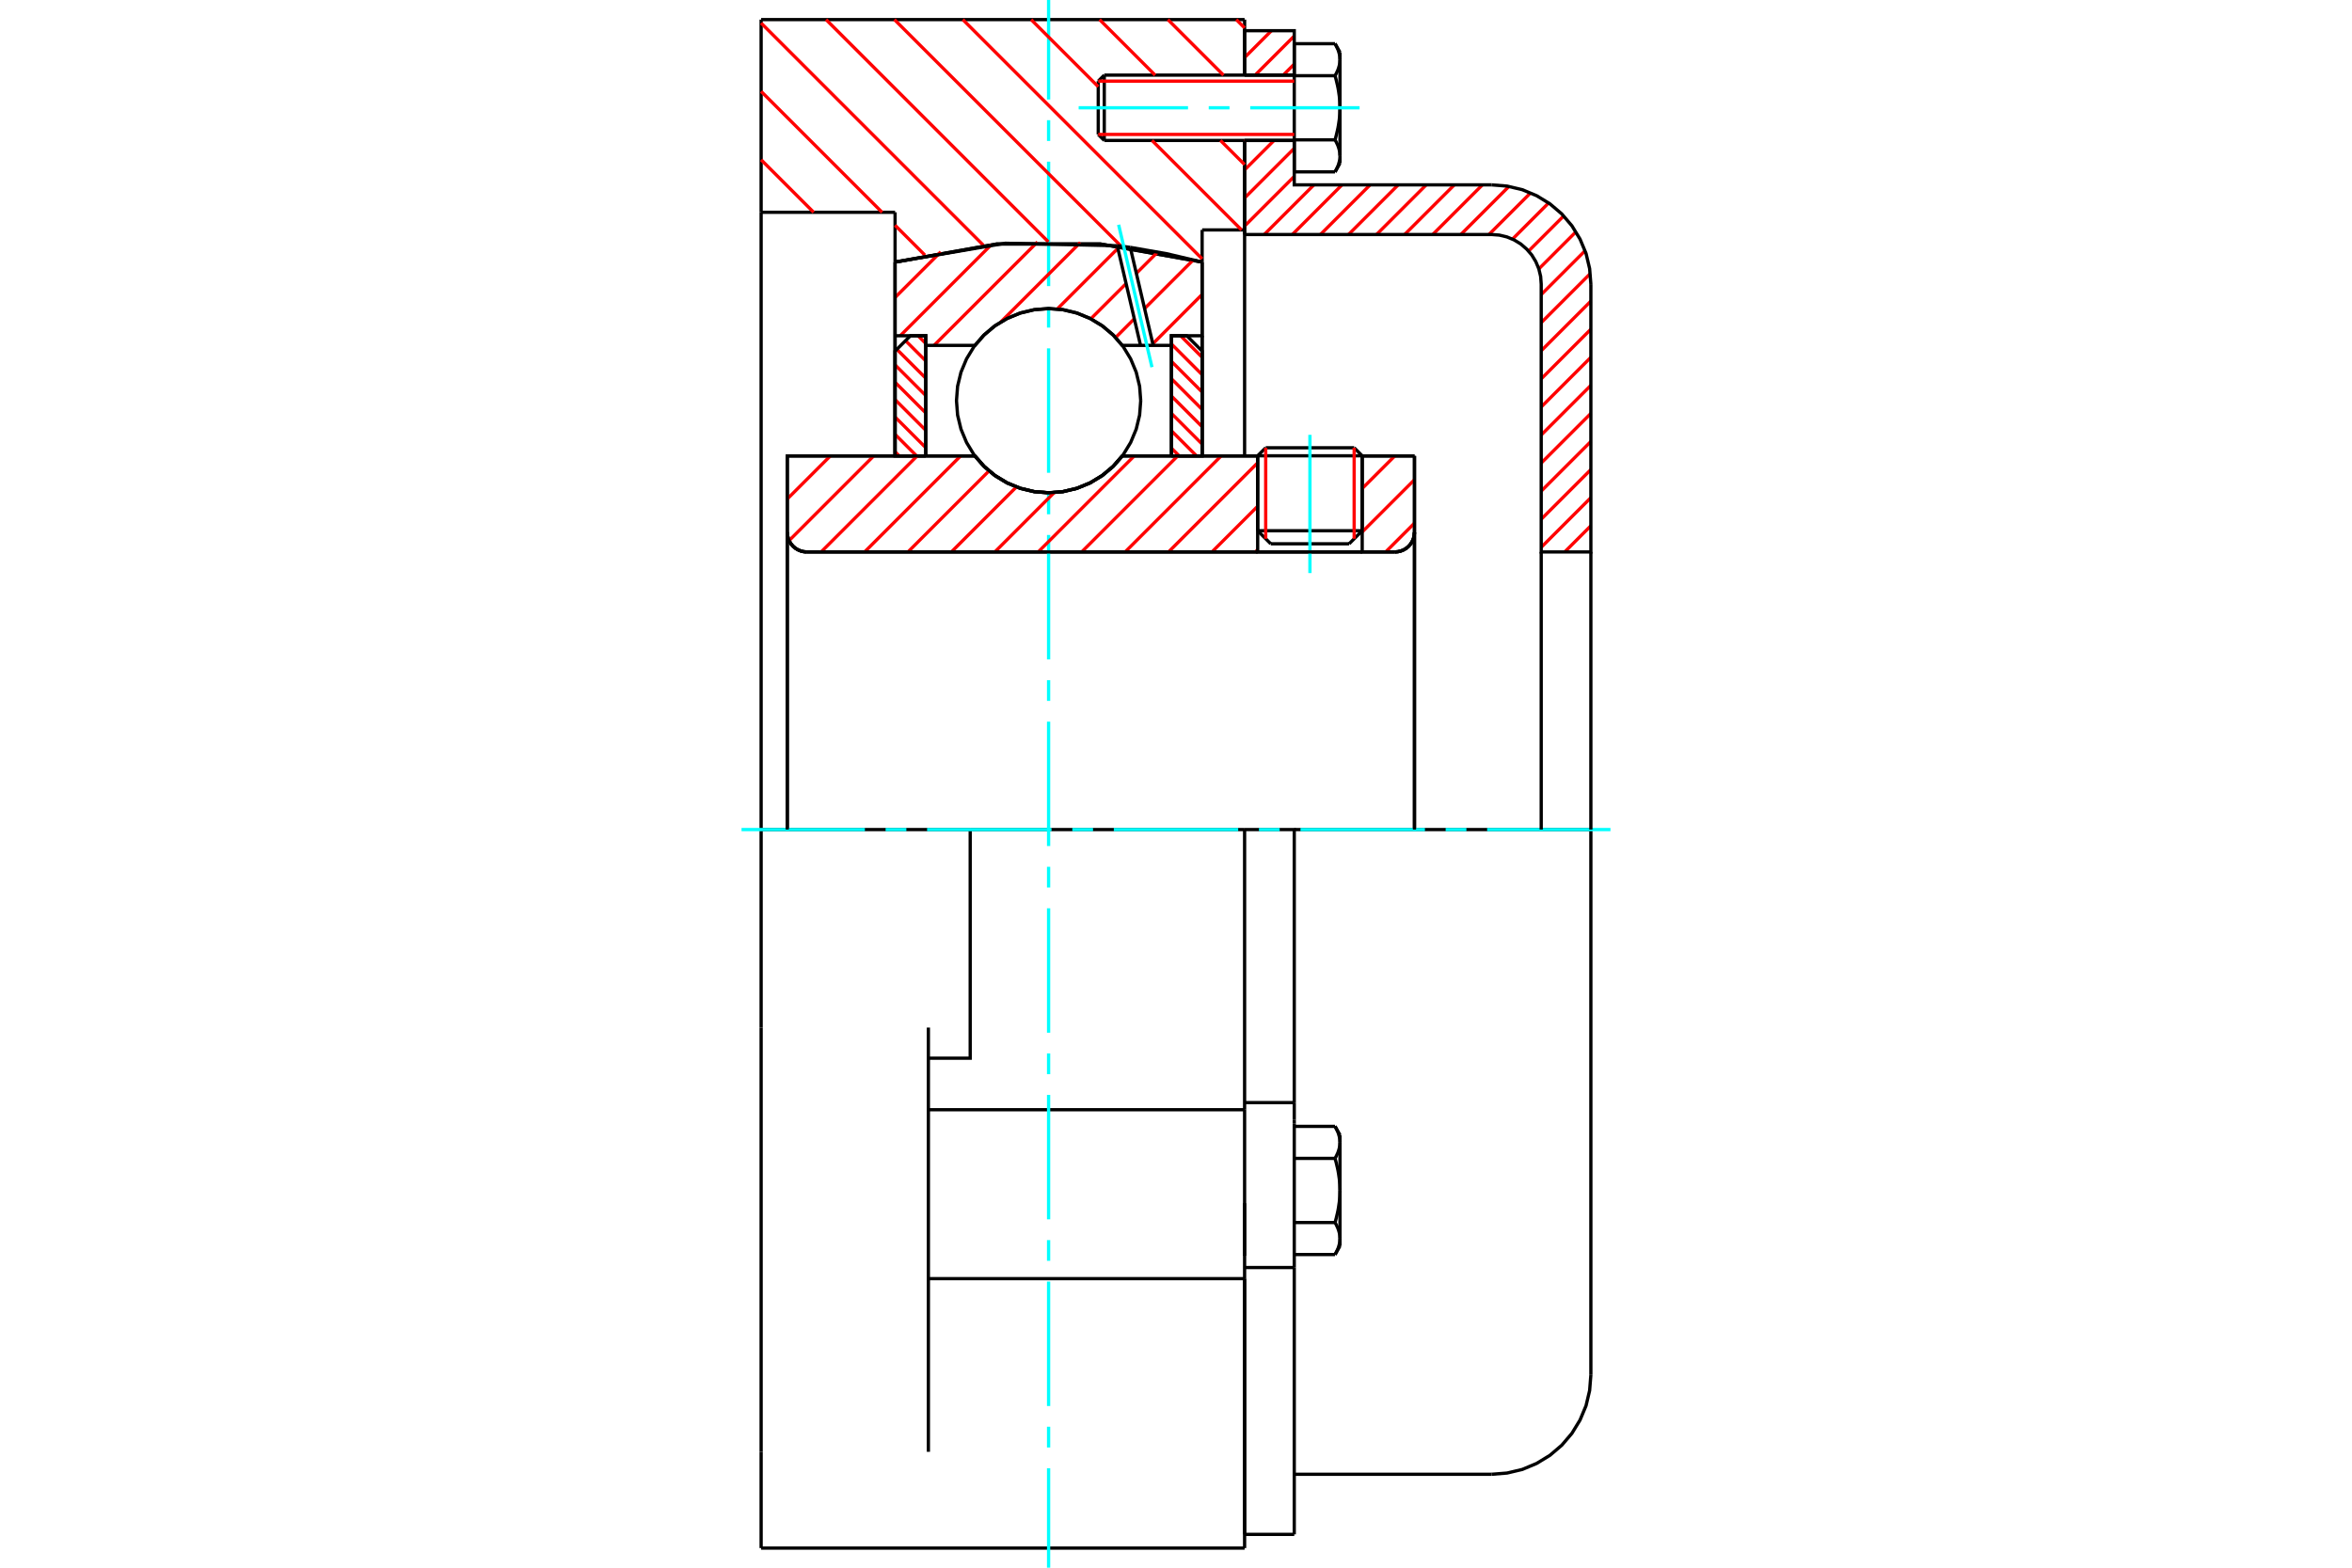 <?xml version="1.0" standalone="no"?>
<!DOCTYPE svg PUBLIC "-//W3C//DTD SVG 1.1//EN"
	"http://www.w3.org/Graphics/SVG/1.1/DTD/svg11.dtd">
<svg xmlns="http://www.w3.org/2000/svg" height="100%" width="100%" viewBox="0 0 36000 24000">
	<rect x="-1800" y="-1200" width="39600" height="26400" style="fill:#FFF"/>
	<g style="fill:none; fill-rule:evenodd" transform="matrix(1 0 0 1 0 0)">
		<g style="fill:none; stroke:#000; stroke-width:50; shape-rendering:geometricPrecision">
			<line x1="20850" y1="6978" x2="19250" y2="6978"/>
			<line x1="19373" y1="6855" x2="20727" y2="6855"/>
			<line x1="19250" y1="8125" x2="20850" y2="8125"/>
			<line x1="20650" y1="8325" x2="19450" y2="8325"/>
			<polyline points="21350,8450 21397,8446 21443,8435 21486,8417 21526,8393 21562,8362 21593,8326 21617,8286 21635,8243 21646,8197 21650,8150"/>
			<line x1="21650" y1="6980" x2="21650" y2="8150"/>
			<line x1="20850" y1="6980" x2="21650" y2="6980"/>
			<line x1="17178" y1="6980" x2="19250" y2="6980"/>
			<polyline points="14922,6980 15066,7144 15233,7283 15419,7395 15621,7477 15833,7527 16050,7544 16267,7527 16479,7477 16681,7395 16867,7283 17034,7144 17178,6980"/>
			<line x1="12050" y1="6980" x2="14922" y2="6980"/>
			<line x1="12050" y1="8150" x2="12050" y2="6980"/>
			<polyline points="12050,8150 12054,8197 12065,8243 12083,8286 12107,8326 12138,8362 12174,8393 12214,8417 12257,8435 12303,8446 12350,8450"/>
			<line x1="21350" y1="8450" x2="12350" y2="8450"/>
			<line x1="21650" y1="8150" x2="21650" y2="12700"/>
			<line x1="12050" y1="8150" x2="12050" y2="12700"/>
			<line x1="19373" y1="6855" x2="19250" y2="6978"/>
			<line x1="20850" y1="6978" x2="20727" y2="6855"/>
			<line x1="20650" y1="8325" x2="20850" y2="8125"/>
			<line x1="19250" y1="8125" x2="19450" y2="8325"/>
			<line x1="19250" y1="6978" x2="19250" y2="8125"/>
			<line x1="20850" y1="8125" x2="20850" y2="6978"/>
			<polyline points="21350,8450 21397,8446 21443,8435 21486,8417 21526,8393 21562,8362 21593,8326 21617,8286 21635,8243 21646,8197 21650,8150"/>
			<polyline points="12050,8150 12054,8197 12065,8243 12083,8286 12107,8326 12138,8362 12174,8393 12214,8417 12257,8435 12303,8446 12350,8450"/>
			<line x1="11650" y1="300" x2="19050" y2="300"/>
			<polyline points="19050,19575 19050,17056 19050,16989"/>
			<line x1="14210" y1="16989" x2="19050" y2="16989"/>
			<line x1="19050" y1="12700" x2="19050" y2="16989"/>
			<line x1="19050" y1="12700" x2="14850" y2="12700"/>
			<line x1="19050" y1="19575" x2="19050" y2="23700"/>
			<line x1="11650" y1="23700" x2="11650" y2="22226"/>
			<line x1="14210" y1="22226" x2="14210" y2="15731"/>
			<line x1="14850" y1="12700" x2="11650" y2="12700"/>
			<line x1="13700" y1="3250" x2="11650" y2="3250"/>
			<line x1="13700" y1="4012" x2="13700" y2="3250"/>
			<polyline points="18400,4012 16841,3735 15259,3735 13700,4012"/>
			<line x1="18400" y1="3520" x2="18400" y2="4012"/>
			<line x1="19050" y1="3520" x2="18400" y2="3520"/>
			<line x1="19050" y1="2150" x2="19050" y2="3520"/>
			<line x1="19050" y1="300" x2="19050" y2="1150"/>
			<line x1="11650" y1="3250" x2="11650" y2="300"/>
			<line x1="11650" y1="15731" x2="11650" y2="12700"/>
			<polyline points="14210,16200 14850,16200 14850,12700"/>
			<line x1="13700" y1="6980" x2="13700" y2="4012"/>
			<line x1="18400" y1="4012" x2="18400" y2="6980"/>
			<line x1="19050" y1="18420" x2="19050" y2="19225"/>
			<line x1="19050" y1="3520" x2="19050" y2="6980"/>
			<line x1="11650" y1="12700" x2="11650" y2="3250"/>
			<line x1="11650" y1="22226" x2="11650" y2="15731"/>
			<line x1="14210" y1="19575" x2="19050" y2="19575"/>
			<line x1="11650" y1="23700" x2="19050" y2="23700"/>
			<line x1="19050" y1="16880" x2="19810" y2="16880"/>
			<line x1="19810" y1="17144" x2="19810" y2="16880"/>
			<line x1="19810" y1="17203" x2="19810" y2="17144"/>
			<line x1="19810" y1="19405" x2="19810" y2="17203"/>
			<polyline points="19810,16880 19810,12700 19050,12700"/>
			<line x1="19050" y1="23490" x2="19050" y2="19575"/>
			<line x1="19810" y1="23490" x2="19810" y2="19405"/>
			<polyline points="20510,17489 20510,17482 20510,17475 20509,17469 20509,17462 20508,17455 20508,17449 20507,17442 20506,17435 20505,17428 20504,17422 20503,17415 20501,17408 20500,17401 20498,17395 20496,17388 20494,17381 20492,17374 20490,17367 20488,17360 20486,17353 20483,17346 20481,17339 20478,17332 20475,17325 20472,17318 20469,17311 20465,17304 20462,17296 20458,17289 20455,17282 20451,17274 20447,17267 20443,17259 20439,17251 20434,17244"/>
			<line x1="20510" y1="17375" x2="20510" y2="17489"/>
			<polyline points="20510,18225 20510,18212 20510,18198 20509,18185 20509,18171 20508,18158 20508,18144 20507,18131 20506,18117 20505,18104 20504,18091 20503,18077 20501,18064 20500,18050 20498,18036 20496,18023 20494,18009 20492,17995 20490,17982 20488,17968 20486,17954 20483,17940 20481,17926 20478,17912 20475,17898 20472,17883 20469,17869 20465,17855 20462,17840 20458,17825 20455,17810 20451,17795 20447,17780 20443,17765 20439,17750 20434,17734"/>
			<line x1="20510" y1="17489" x2="20510" y2="18225"/>
			<polyline points="20434,17734 20439,17726 20443,17719 20447,17711 20451,17704 20455,17696 20458,17689 20462,17681 20465,17674 20469,17667 20472,17660 20475,17653 20478,17645 20481,17638 20483,17631 20486,17624 20488,17617 20490,17611 20492,17604 20494,17597 20496,17590 20498,17583 20500,17576 20501,17570 20503,17563 20504,17556 20505,17549 20506,17543 20507,17536 20508,17529 20508,17523 20509,17516 20509,17509 20510,17502 20510,17496 20510,17489"/>
			<polyline points="20510,18961 20510,18954 20510,18948 20509,18941 20509,18934 20508,18927 20508,18921 20507,18914 20506,18907 20505,18901 20504,18894 20503,18887 20501,18880 20500,18874 20498,18867 20496,18860 20494,18853 20492,18846 20490,18839 20488,18833 20486,18826 20483,18819 20481,18812 20478,18805 20475,18797 20472,18790 20469,18783 20465,18776 20462,18769 20458,18761 20455,18754 20451,18746 20447,18739 20443,18731 20439,18724 20434,18716"/>
			<line x1="20510" y1="18225" x2="20510" y2="18961"/>
			<polyline points="20434,18716 20439,18700 20443,18685 20447,18670 20451,18655 20455,18640 20458,18625 20462,18610 20465,18595 20469,18581 20472,18567 20475,18552 20478,18538 20481,18524 20483,18510 20486,18496 20488,18482 20490,18468 20492,18455 20494,18441 20496,18427 20498,18414 20500,18400 20501,18386 20503,18373 20504,18359 20505,18346 20506,18333 20507,18319 20508,18306 20508,18292 20509,18279 20509,18265 20510,18252 20510,18238 20510,18225"/>
			<line x1="20510" y1="18961" x2="20510" y2="19075"/>
			<polyline points="20434,19206 20439,19199 20443,19191 20447,19183 20451,19176 20455,19168 20458,19161 20462,19154 20465,19146 20469,19139 20472,19132 20475,19125 20478,19118 20481,19111 20483,19104 20486,19097 20488,19090 20490,19083 20492,19076 20494,19069 20496,19062 20498,19055 20500,19049 20501,19042 20503,19035 20504,19028 20505,19022 20506,19015 20507,19008 20508,19001 20508,18995 20509,18988 20509,18981 20510,18975 20510,18968 20510,18961"/>
			<line x1="19810" y1="19206" x2="20434" y2="19206"/>
			<line x1="19810" y1="18716" x2="20434" y2="18716"/>
			<line x1="19810" y1="17734" x2="20434" y2="17734"/>
			<line x1="19810" y1="17244" x2="20434" y2="17244"/>
			<polyline points="24350,12700 22830,12700 19810,12700"/>
			<line x1="24350" y1="21050" x2="24350" y2="12700"/>
			<line x1="16810" y1="1242" x2="16810" y2="2058"/>
			<line x1="16902" y1="1150" x2="16902" y2="2150"/>
			<polyline points="20510,914 20510,907 20510,900 20509,894 20509,887 20508,880 20508,874 20507,867 20506,860 20505,853 20504,847 20503,840 20501,833 20500,826 20498,820 20496,813 20494,806 20492,799 20490,792 20488,785 20486,778 20483,771 20481,764 20478,757 20475,750 20472,743 20469,736 20465,729 20462,721 20458,714 20455,707 20451,699 20447,692 20443,684 20439,676 20434,669"/>
			<line x1="20510" y1="800" x2="20510" y2="914"/>
			<polyline points="20434,2631 20439,2624 20443,2616 20447,2608 20451,2601 20455,2593 20458,2586 20462,2579 20465,2571 20469,2564 20472,2557 20475,2550 20478,2543 20481,2536 20483,2529 20486,2522 20488,2515 20490,2508 20492,2501 20494,2494 20496,2487 20498,2480 20500,2474 20501,2467 20503,2460 20504,2453 20505,2447 20506,2440 20507,2433 20508,2426 20508,2420 20509,2413 20509,2406 20510,2400 20510,2393 20510,2386 20510,2500"/>
			<polyline points="20510,1650 20510,1637 20510,1623 20509,1610 20509,1596 20508,1583 20508,1569 20507,1556 20506,1542 20505,1529 20504,1516 20503,1502 20501,1489 20500,1475 20498,1461 20496,1448 20494,1434 20492,1420 20490,1407 20488,1393 20486,1379 20483,1365 20481,1351 20478,1337 20475,1323 20472,1308 20469,1294 20465,1280 20462,1265 20458,1250 20455,1235 20451,1220 20447,1205 20443,1190 20439,1175 20434,1159"/>
			<line x1="20510" y1="914" x2="20510" y2="1650"/>
			<polyline points="20434,1159 20439,1151 20443,1144 20447,1136 20451,1129 20455,1121 20458,1114 20462,1106 20465,1099 20469,1092 20472,1085 20475,1078 20478,1070 20481,1063 20483,1056 20486,1049 20488,1042 20490,1036 20492,1029 20494,1022 20496,1015 20498,1008 20500,1001 20501,995 20503,988 20504,981 20505,974 20506,968 20507,961 20508,954 20508,948 20509,941 20509,934 20510,927 20510,921 20510,914"/>
			<polyline points="20510,2386 20510,2379 20510,2373 20509,2366 20509,2359 20508,2352 20508,2346 20507,2339 20506,2332 20505,2326 20504,2319 20503,2312 20501,2305 20500,2299 20498,2292 20496,2285 20494,2278 20492,2271 20490,2264 20488,2258 20486,2251 20483,2244 20481,2237 20478,2230 20475,2222 20472,2215 20469,2208 20465,2201 20462,2194 20458,2186 20455,2179 20451,2171 20447,2164 20443,2156 20439,2149 20434,2141"/>
			<line x1="20510" y1="1650" x2="20510" y2="2386"/>
			<polyline points="20434,2141 20439,2125 20443,2110 20447,2095 20451,2080 20455,2065 20458,2050 20462,2035 20465,2020 20469,2006 20472,1992 20475,1977 20478,1963 20481,1949 20483,1935 20486,1921 20488,1907 20490,1893 20492,1880 20494,1866 20496,1852 20498,1839 20500,1825 20501,1811 20503,1798 20504,1784 20505,1771 20506,1758 20507,1744 20508,1731 20508,1717 20509,1704 20509,1690 20510,1677 20510,1663 20510,1650"/>
			<line x1="19810" y1="1159" x2="20434" y2="1159"/>
			<polyline points="19810,1159 19810,2141 20434,2141"/>
			<line x1="19810" y1="669" x2="20434" y2="669"/>
			<line x1="19810" y1="669" x2="19810" y2="1159"/>
			<line x1="19810" y1="2631" x2="20434" y2="2631"/>
			<line x1="19810" y1="2141" x2="19810" y2="2631"/>
			<line x1="19050" y1="19405" x2="19810" y2="19405"/>
			<line x1="19050" y1="23490" x2="19810" y2="23490"/>
			<line x1="20510" y1="17375" x2="20434" y2="17244"/>
			<line x1="20434" y1="19206" x2="20510" y2="19075"/>
			<polyline points="22830,22570 23068,22551 23300,22496 23520,22404 23723,22280 23905,22125 24060,21943 24184,21740 24276,21520 24331,21288 24350,21050"/>
			<line x1="19810" y1="22570" x2="22830" y2="22570"/>
			<line x1="16902" y1="1150" x2="16810" y2="1242"/>
			<line x1="16810" y1="2058" x2="16902" y2="2150"/>
			<line x1="19810" y1="1150" x2="16902" y2="1150"/>
			<line x1="16902" y1="2150" x2="19810" y2="2150"/>
			<line x1="20510" y1="800" x2="20434" y2="669"/>
			<line x1="20434" y1="2631" x2="20510" y2="2500"/>
		</g>
		<g style="fill:none; stroke:#0FF; stroke-width:50; shape-rendering:geometricPrecision">
			<line x1="20050" y1="8773" x2="20050" y2="6657"/>
			<line x1="16050" y1="24000" x2="16050" y2="22477"/>
			<line x1="16050" y1="22160" x2="16050" y2="21842"/>
			<line x1="16050" y1="21525" x2="16050" y2="19620"/>
			<line x1="16050" y1="19302" x2="16050" y2="18985"/>
			<line x1="16050" y1="18667" x2="16050" y2="16762"/>
			<line x1="16050" y1="16445" x2="16050" y2="16127"/>
			<line x1="16050" y1="15810" x2="16050" y2="13905"/>
			<line x1="16050" y1="13587" x2="16050" y2="13270"/>
			<line x1="16050" y1="12952" x2="16050" y2="11048"/>
			<line x1="16050" y1="10730" x2="16050" y2="10413"/>
			<line x1="16050" y1="10095" x2="16050" y2="8190"/>
			<line x1="16050" y1="7873" x2="16050" y2="7555"/>
			<line x1="16050" y1="7238" x2="16050" y2="5333"/>
			<line x1="16050" y1="5015" x2="16050" y2="4698"/>
			<line x1="16050" y1="4380" x2="16050" y2="2475"/>
			<line x1="16050" y1="2158" x2="16050" y2="1840"/>
			<line x1="16050" y1="1523" x2="16050" y2="0"/>
			<line x1="11350" y1="12700" x2="13238" y2="12700"/>
			<line x1="13555" y1="12700" x2="13873" y2="12700"/>
			<line x1="14190" y1="12700" x2="16095" y2="12700"/>
			<line x1="16413" y1="12700" x2="16730" y2="12700"/>
			<line x1="17048" y1="12700" x2="18952" y2="12700"/>
			<line x1="19270" y1="12700" x2="19587" y2="12700"/>
			<line x1="19905" y1="12700" x2="21810" y2="12700"/>
			<line x1="22127" y1="12700" x2="22445" y2="12700"/>
			<line x1="22762" y1="12700" x2="24650" y2="12700"/>
			<line x1="16510" y1="1650" x2="18184" y2="1650"/>
			<line x1="18501" y1="1650" x2="18819" y2="1650"/>
			<line x1="19136" y1="1650" x2="20810" y2="1650"/>
		</g>
		<g style="fill:none; stroke:#F00; stroke-width:50; shape-rendering:geometricPrecision">
			<line x1="24350" y1="8049" x2="23949" y2="8450"/>
			<line x1="24350" y1="7619" x2="23590" y2="8379"/>
			<line x1="24350" y1="7189" x2="23590" y2="7949"/>
			<line x1="24350" y1="6759" x2="23590" y2="7519"/>
			<line x1="24350" y1="6329" x2="23590" y2="7089"/>
			<line x1="24350" y1="5899" x2="23590" y2="6659"/>
			<line x1="24350" y1="5470" x2="23590" y2="6230"/>
			<line x1="24350" y1="5040" x2="23590" y2="5800"/>
			<line x1="24350" y1="4610" x2="23590" y2="5370"/>
			<line x1="24341" y1="4189" x2="23590" y2="4940"/>
			<line x1="24261" y1="3839" x2="23590" y2="4510"/>
			<line x1="24121" y1="3549" x2="23553" y2="4117"/>
			<line x1="23934" y1="3306" x2="23396" y2="3844"/>
			<line x1="23703" y1="3107" x2="23150" y2="3661"/>
			<line x1="23427" y1="2953" x2="22790" y2="3590"/>
			<line x1="23096" y1="2854" x2="22360" y2="3590"/>
			<line x1="22690" y1="2830" x2="21930" y2="3590"/>
			<line x1="22260" y1="2830" x2="21500" y2="3590"/>
			<line x1="21830" y1="2830" x2="21070" y2="3590"/>
			<line x1="21401" y1="2830" x2="20641" y2="3590"/>
			<line x1="20971" y1="2830" x2="20211" y2="3590"/>
			<line x1="20541" y1="2830" x2="19781" y2="3590"/>
			<line x1="20111" y1="2830" x2="19351" y2="3590"/>
			<line x1="19810" y1="2701" x2="19050" y2="3461"/>
			<line x1="19810" y1="2271" x2="19050" y2="3031"/>
			<line x1="19501" y1="2150" x2="19050" y2="2601"/>
			<line x1="19071" y1="2150" x2="19050" y2="2171"/>
			<line x1="19810" y1="981" x2="19641" y2="1150"/>
			<line x1="19810" y1="551" x2="19211" y2="1150"/>
			<line x1="19461" y1="470" x2="19050" y2="881"/>
		</g>
		<g style="fill:none; stroke:#000; stroke-width:50; shape-rendering:geometricPrecision">
			<line x1="19050" y1="3590" x2="19050" y2="2150"/>
			<line x1="19050" y1="1150" x2="19810" y2="1150"/>
			<line x1="19810" y1="2150" x2="19050" y2="2150"/>
			<polyline points="19050,1150 19050,470 19810,470 19810,1150"/>
			<polyline points="19810,2150 19810,2830 22830,2830"/>
			<polyline points="24350,4350 24331,4112 24276,3880 24184,3660 24060,3457 23905,3275 23723,3120 23520,2996 23300,2904 23068,2849 22830,2830"/>
			<polyline points="24350,4350 24350,8450 23590,8450 23590,4350 23581,4231 23553,4115 23507,4005 23445,3903 23367,3813 23277,3735 23175,3673 23065,3627 22949,3599 22830,3590 19050,3590"/>
			<line x1="24350" y1="12700" x2="24350" y2="8450"/>
			<line x1="23590" y1="8450" x2="23590" y2="12700"/>
		</g>
		<g style="fill:none; stroke:#F00; stroke-width:50; shape-rendering:geometricPrecision">
			<line x1="18923" y1="300" x2="19050" y2="427"/>
			<line x1="17876" y1="300" x2="18726" y2="1150"/>
			<line x1="16830" y1="300" x2="17680" y2="1150"/>
			<line x1="18680" y1="2150" x2="19050" y2="2520"/>
			<line x1="15783" y1="300" x2="16810" y2="1327"/>
			<line x1="17633" y1="2150" x2="19003" y2="3520"/>
			<line x1="14737" y1="300" x2="18400" y2="3963"/>
			<line x1="13690" y1="300" x2="17163" y2="3772"/>
			<line x1="12644" y1="300" x2="16047" y2="3703"/>
			<line x1="11650" y1="353" x2="15053" y2="3756"/>
			<line x1="11650" y1="1399" x2="13501" y2="3250"/>
			<line x1="13700" y1="3449" x2="14157" y2="3906"/>
			<line x1="11650" y1="2446" x2="12454" y2="3250"/>
		</g>
		<g style="fill:none; stroke:#000; stroke-width:50; shape-rendering:geometricPrecision">
			<polyline points="18400,4012 16841,3735 15259,3735 13700,4012"/>
		</g>
		<g style="fill:none; stroke:#F00; stroke-width:50; shape-rendering:geometricPrecision">
			<line x1="20727" y1="6855" x2="20727" y2="8248"/>
			<line x1="19373" y1="8248" x2="19373" y2="6855"/>
			<line x1="13700" y1="6916" x2="13764" y2="6980"/>
			<line x1="13700" y1="6650" x2="14030" y2="6980"/>
			<line x1="13700" y1="6384" x2="14170" y2="6854"/>
			<line x1="13700" y1="6118" x2="14170" y2="6588"/>
			<line x1="13700" y1="5852" x2="14170" y2="6322"/>
			<line x1="13700" y1="5586" x2="14170" y2="6056"/>
			<line x1="13727" y1="5348" x2="14170" y2="5790"/>
			<line x1="13860" y1="5215" x2="14170" y2="5525"/>
			<line x1="14051" y1="5140" x2="14170" y2="5259"/>
		</g>
		<g style="fill:none; stroke:#000; stroke-width:50; shape-rendering:geometricPrecision">
			<polyline points="14170,6980 14170,5140 13935,5140 13700,5375 13700,6980 14170,6980"/>
		</g>
		<g style="fill:none; stroke:#F00; stroke-width:50; shape-rendering:geometricPrecision">
			<line x1="18070" y1="5140" x2="18400" y2="5470"/>
			<line x1="17930" y1="5266" x2="18400" y2="5736"/>
			<line x1="17930" y1="5532" x2="18400" y2="6002"/>
			<line x1="17930" y1="5798" x2="18400" y2="6268"/>
			<line x1="17930" y1="6063" x2="18400" y2="6533"/>
			<line x1="17930" y1="6329" x2="18400" y2="6799"/>
			<line x1="17930" y1="6595" x2="18315" y2="6980"/>
			<line x1="17930" y1="6861" x2="18049" y2="6980"/>
		</g>
		<g style="fill:none; stroke:#000; stroke-width:50; shape-rendering:geometricPrecision">
			<polyline points="17930,6980 17930,5140 18165,5140 18400,5375 18400,6980 17930,6980"/>
			<polyline points="17460,6134 17443,5913 17391,5698 17306,5494 17191,5305 17047,5137 16879,4993 16690,4878 16486,4793 16271,4741 16050,4724 15829,4741 15614,4793 15410,4878 15221,4993 15053,5137 14909,5305 14794,5494 14709,5698 14657,5913 14640,6134 14657,6355 14709,6570 14794,6774 14909,6963 15053,7131 15221,7275 15410,7390 15614,7475 15829,7527 16050,7544 16271,7527 16486,7475 16690,7390 16879,7275 17047,7131 17191,6963 17306,6774 17391,6570 17443,6355 17460,6134"/>
		</g>
		<g style="fill:none; stroke:#F00; stroke-width:50; shape-rendering:geometricPrecision">
			<line x1="18400" y1="4507" x2="17645" y2="5263"/>
			<line x1="18263" y1="3980" x2="17519" y2="4724"/>
			<line x1="17362" y1="4880" x2="17076" y2="5167"/>
			<line x1="17719" y1="3859" x2="17393" y2="4185"/>
			<line x1="17236" y1="4342" x2="16696" y2="4881"/>
			<line x1="17110" y1="3803" x2="16182" y2="4731"/>
			<line x1="16535" y1="3713" x2="15320" y2="4928"/>
			<line x1="15880" y1="3704" x2="14296" y2="5288"/>
			<line x1="15172" y1="3747" x2="13779" y2="5140"/>
			<line x1="14399" y1="3856" x2="13700" y2="4554"/>
		</g>
		<g style="fill:none; stroke:#000; stroke-width:50; shape-rendering:geometricPrecision">
			<polyline points="13700,6980 13700,5140 13700,4012"/>
			<polyline points="17101,3762 15388,3724 13700,4012"/>
			<polyline points="17300,3787 17200,3774 17101,3762"/>
			<polyline points="18400,4012 17853,3883 17300,3787"/>
			<polyline points="18400,4012 18400,5140 17930,5140 17930,5288 17930,6980"/>
			<polyline points="17930,5288 17651,5288 17457,5288 17178,5288 17034,5124 16867,4985 16681,4873 16479,4791 16267,4741 16050,4724 15833,4741 15621,4791 15419,4873 15233,4985 15066,5124 14922,5288 14170,5288 14170,6980"/>
			<polyline points="14170,5288 14170,5140 13700,5140"/>
			<line x1="18400" y1="5140" x2="18400" y2="6980"/>
		</g>
		<g style="fill:none; stroke:#0FF; stroke-width:50; shape-rendering:geometricPrecision">
			<line x1="17632" y1="5621" x2="17122" y2="3441"/>
		</g>
		<g style="fill:none; stroke:#000; stroke-width:50; shape-rendering:geometricPrecision">
			<line x1="17457" y1="5288" x2="17101" y2="3762"/>
			<line x1="17651" y1="5288" x2="17300" y2="3787"/>
		</g>
		<g style="fill:none; stroke:#F00; stroke-width:50; shape-rendering:geometricPrecision">
			<line x1="21650" y1="8009" x2="21209" y2="8450"/>
			<line x1="21650" y1="7344" x2="20850" y2="8144"/>
			<line x1="21349" y1="6980" x2="20850" y2="7479"/>
			<line x1="19250" y1="8415" x2="19215" y2="8450"/>
			<line x1="19250" y1="7750" x2="18550" y2="8450"/>
			<line x1="19250" y1="7085" x2="17885" y2="8450"/>
			<line x1="18691" y1="6980" x2="17221" y2="8450"/>
			<line x1="18026" y1="6980" x2="16556" y2="8450"/>
			<line x1="17361" y1="6980" x2="15891" y2="8450"/>
			<line x1="16136" y1="7541" x2="15227" y2="8450"/>
			<line x1="15557" y1="7455" x2="14562" y2="8450"/>
			<line x1="15138" y1="7209" x2="13897" y2="8450"/>
			<line x1="14703" y1="6980" x2="13233" y2="8450"/>
			<line x1="14038" y1="6980" x2="12568" y2="8450"/>
			<line x1="13373" y1="6980" x2="12078" y2="8276"/>
			<line x1="12709" y1="6980" x2="12050" y2="7639"/>
		</g>
		<g style="fill:none; stroke:#000; stroke-width:50; shape-rendering:geometricPrecision">
			<line x1="21650" y1="12700" x2="21650" y2="6980"/>
			<polyline points="21350,8450 21397,8446 21443,8435 21486,8417 21526,8393 21562,8362 21593,8326 21617,8286 21635,8243 21646,8197 21650,8150"/>
			<polyline points="21350,8450 20850,8450 20850,6980"/>
			<polyline points="20850,8450 19250,8450 19250,6980"/>
			<line x1="19250" y1="8450" x2="12350" y2="8450"/>
			<polyline points="12050,8150 12054,8197 12065,8243 12083,8286 12107,8326 12138,8362 12174,8393 12214,8417 12257,8435 12303,8446 12350,8450"/>
			<polyline points="12050,8150 12050,6980 12520,6980 14922,6980 15066,7144 15233,7283 15419,7395 15621,7477 15833,7527 16050,7544 16267,7527 16479,7477 16681,7395 16867,7283 17034,7144 17178,6980 19250,6980"/>
			<line x1="20850" y1="6980" x2="21650" y2="6980"/>
			<line x1="12050" y1="12700" x2="12050" y2="8150"/>
		</g>
		<g style="fill:none; stroke:#F00; stroke-width:50; shape-rendering:geometricPrecision">
			<line x1="19810" y1="1242" x2="16810" y2="1242"/>
			<line x1="16810" y1="2058" x2="19810" y2="2058"/>
		</g>
	</g>
</svg>
